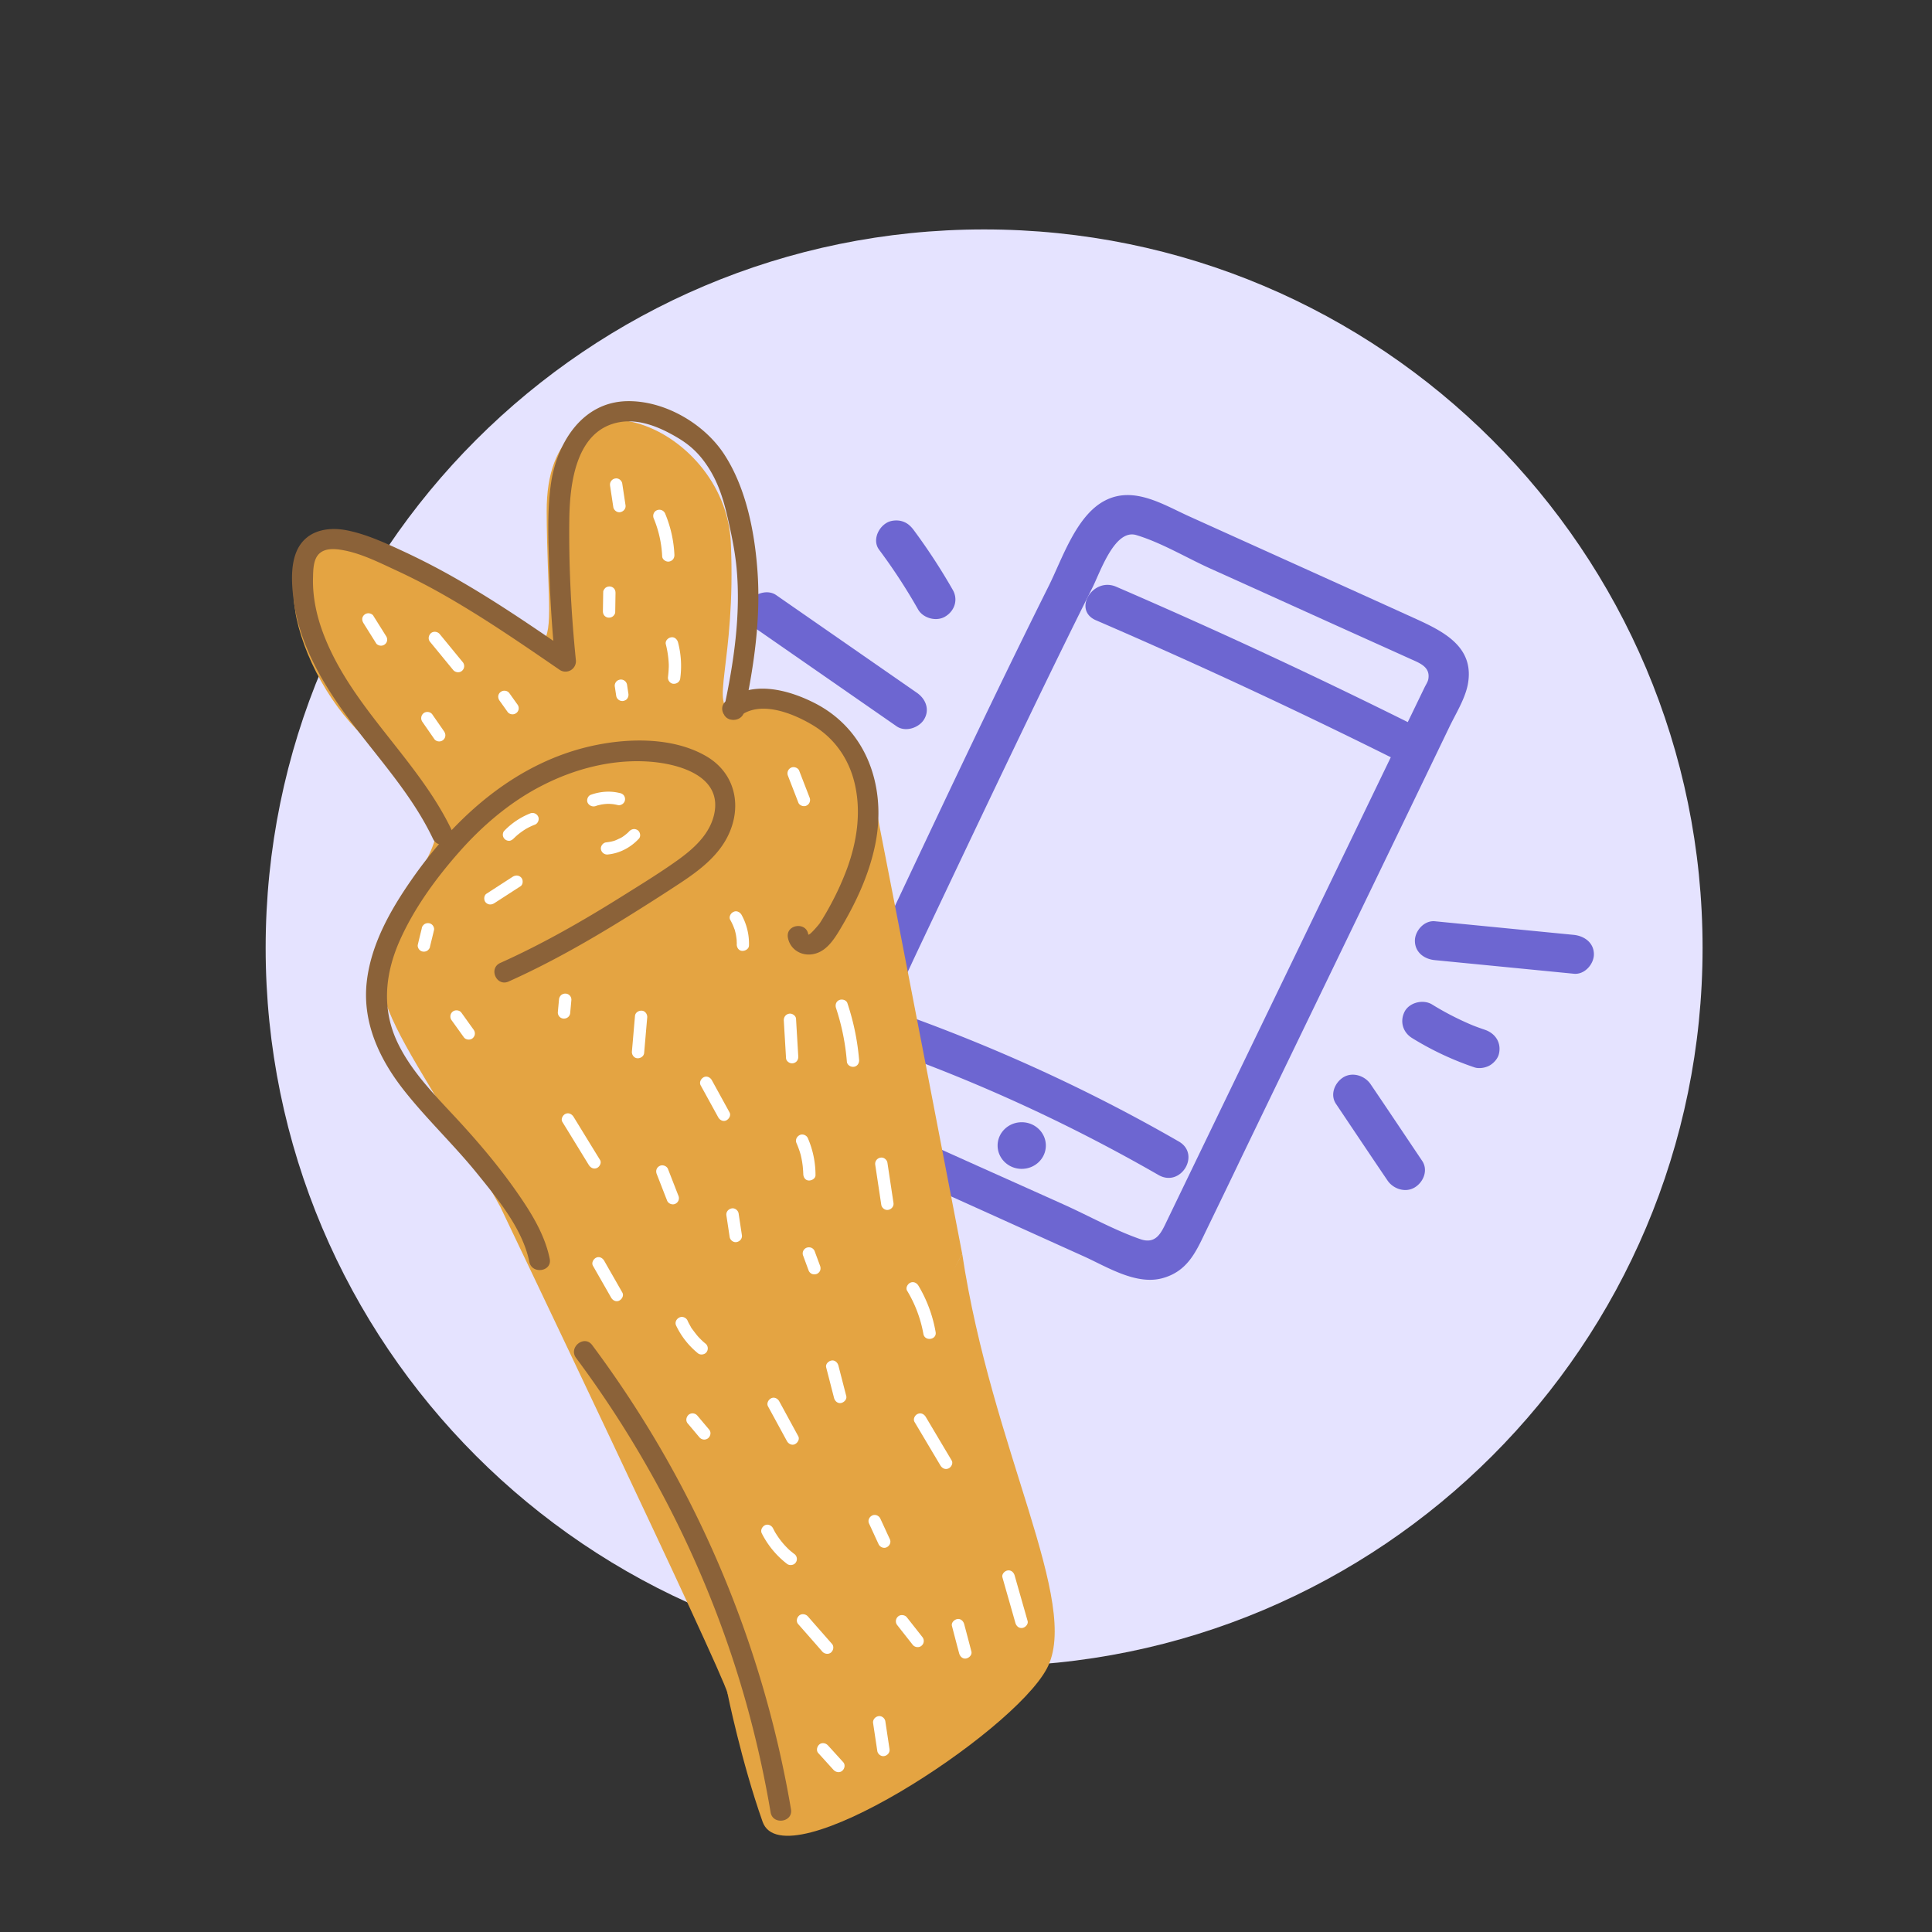 <svg width="160" height="160" fill="none" xmlns="http://www.w3.org/2000/svg"><rect width="100%" height="100%" fill="#333333" stroke="none"/><path d="M22 78.5C22 45.64 48.64 19 81.5 19c32.861 0 59.5 26.64 59.5 59.5 0 32.861-26.639 59.5-59.5 59.5C48.64 138 22 111.361 22 78.5z" fill="#E5E3FF"/><g clip-path="url(#a)" fill="#6D66D1"><path d="M67.28 89.451c-1.331 3.206 1.304 5.016 3.855 6.183 2.954 1.327 5.908 2.668 8.848 3.996 3.245 1.462 6.49 2.937 9.735 4.398 1.941.872 4.354 2.428 6.559 1.824 2.039-.563 2.746-2.132 3.536-3.781.999-2.066 1.997-4.117 2.982-6.183 3.106-6.437 6.226-12.874 9.333-19.31a9346.222 9346.222 0 0 0 7.89-16.348c.527-1.1 1.304-2.333 1.539-3.54.597-3.151-2.066-4.425-4.465-5.512-6.199-2.816-12.425-5.619-18.652-8.435-2.121-.965-4.548-2.508-6.906-1.3-2.385 1.206-3.55 4.8-4.66 7.04C80.4 61.45 74.367 74.62 68.127 87.68c-.222.47-.444.939-.68 1.395-.956 1.85 1.914 3.473 2.871 1.623 2.08-4.01 3.883-8.167 5.81-12.244C79.47 71.4 82.813 64.347 86.21 57.32c1.4-2.883 2.801-5.753 4.244-8.623.651-1.274 1.844-4.921 3.647-4.385 2.094.63 4.174 1.891 6.171 2.79 3.189 1.434 6.379 2.883 9.555 4.318 2.343 1.06 4.701 2.118 7.044 3.178.749.335 1.595.657 1.415 1.65-.042.227-.208.469-.305.67-1.997 4.13-3.994 8.26-5.991 12.405-5.103 10.58-10.22 21.148-15.324 31.728-.471.979-.887 2.039-2.232 1.569-2.122-.737-4.188-1.89-6.227-2.816-5.505-2.48-11.038-4.921-16.516-7.47-.93-.428-1.692-.83-1.193-2.024.79-1.918-2.426-2.75-3.217-.859z"/><path d="M84.615 96.8c1.103 0 1.997-.864 1.997-1.93 0-1.067-.894-1.931-1.997-1.931-1.103 0-1.997.864-1.997 1.93 0 1.067.894 1.932 1.997 1.932zM90.758 51.366a493.924 493.924 0 0 1 25.281 11.775c1.899.952 3.591-1.824 1.677-2.776a493.827 493.827 0 0 0-25.28-11.775c-1.928-.831-3.633 1.931-1.678 2.776zM73.063 86.796c7.96 2.803 15.601 6.33 22.882 10.514 1.844 1.06 3.522-1.716 1.678-2.776-7.517-4.331-15.449-7.939-23.672-10.835-2.025-.711-2.885 2.4-.888 3.097zM110.644 91.423c1.414 2.105 2.829 4.224 4.257 6.33.472.71 1.498 1.059 2.275.576.735-.456 1.109-1.448.596-2.2-1.415-2.105-2.829-4.224-4.257-6.329-.472-.71-1.498-1.06-2.275-.577-.721.456-1.109 1.449-.596 2.2zM116.94 85.965a25.02 25.02 0 0 0 5.159 2.427c.388.134.929.04 1.276-.16.346-.202.679-.577.762-.966.208-.899-.277-1.677-1.165-1.985a21.715 21.715 0 0 1-1.303-.483c.139.054.263.108.402.161a23.998 23.998 0 0 1-3.467-1.77c-.735-.456-1.872-.174-2.274.577-.416.804-.167 1.716.61 2.199zM118.84 79.515c3.827.375 7.669.75 11.496 1.126.901.094 1.664-.804 1.664-1.609 0-.939-.763-1.515-1.664-1.61-3.827-.375-7.669-.75-11.496-1.126-.902-.094-1.664.805-1.664 1.61 0 .952.762 1.528 1.664 1.609zM72.8 45.52a47.091 47.091 0 0 1 3.23 4.948c.417.737 1.54 1.046 2.275.576.776-.482 1.054-1.408.596-2.199a50.048 50.048 0 0 0-3.231-4.948c-.263-.35-.555-.617-.998-.738-.389-.107-.93-.067-1.276.16-.707.43-1.137 1.463-.597 2.2zM62.607 52.063l11.649 8.087c.735.51 1.858.12 2.274-.577.486-.804.139-1.69-.596-2.199l-11.649-8.087c-.72-.51-1.844-.134-2.274.564-.485.818-.139 1.703.596 2.212zM62.108 68.585a93.23 93.23 0 0 0 9-2.146c.832-.241 1.442-1.14 1.165-1.985-.277-.818-1.151-1.38-2.052-1.126a94.214 94.214 0 0 1-9 2.146c-.86.16-1.429 1.193-1.165 1.984.305.885 1.137 1.301 2.052 1.127z"/></g><g clip-path="url(#b)"><path d="M41.438 99.952c-9.037-16.296-13.163-18.15-7.34-26.721 5.823-8.57-1.518-7.785-6.618-15.372-5.1-7.587-5.04-18.14 7.579-9.892 12.618 8.248 10.262 7.423 10.214-5.603-.05-13.026 14.807-7.387 15.252 2.586.446 9.972-1.91 13.778.28 13.864 2.188.087 9.561-2.96 11.438 6.564 1.877 9.525 7.44 38.444 7.44 38.444s-18.94 38.359-19.427 36.414c-.487-1.946-18.818-40.284-18.818-40.284z" fill="#E4A442"/><path d="M79.684 103.822c2.447 16.246 9.895 28.969 7.007 34.369-2.889 5.401-21.772 17.643-23.534 12.684-1.756-4.96-2.91-10.645-2.91-10.645" fill="#E4A442"/><path d="m30.11 51.618 1.047 1.67c.063.1.226.17.338.181a.51.51 0 0 0 .383-.112.497.497 0 0 0 .185-.335.561.561 0 0 0-.112-.378c-.346-.555-.7-1.116-1.046-1.67-.064-.1-.226-.171-.338-.182a.51.51 0 0 0-.384.113.496.496 0 0 0-.184.334c-.005.151.039.26.112.379zM34.988 59.79c.328.476.662.951.989 1.427.07.099.219.172.338.181a.51.51 0 0 0 .384-.112c.22-.19.238-.48.078-.715-.327-.476-.66-.95-.988-1.426a.502.502 0 0 0-.338-.181.51.51 0 0 0-.384.112.525.525 0 0 0-.079.714zM35.611 53.15c.642.776 1.278 1.56 1.92 2.336.17.206.509.257.723.075a.516.516 0 0 0 .079-.714c-.642-.777-1.278-1.56-1.92-2.337-.17-.206-.508-.258-.723-.075-.206.188-.257.495-.079.714zM50.52 40.203l.27 1.787c.04.26.307.479.582.424.275-.055.473-.297.431-.577l-.27-1.787c-.038-.26-.306-.479-.581-.424a.517.517 0 0 0-.431.577zM49.956 49.018c-.01.526-.015 1.045-.026 1.572.001.143.02.263.113.379a.501.501 0 0 0 .338.18.541.541 0 0 0 .383-.112c.092-.081.183-.204.185-.334.01-.527.015-1.046.025-1.573 0-.143-.019-.263-.112-.379a.501.501 0 0 0-.338-.18.541.541 0 0 0-.384.112c-.09.089-.182.212-.184.335zM54.136 42.925a9.304 9.304 0 0 1 .703 3.154c.012.264.327.476.581.424.295-.058.447-.292.431-.576a10.038 10.038 0 0 0-.776-3.416.518.518 0 0 0-.674-.253c-.26.107-.367.41-.266.667zM55.14 53.352a8.093 8.093 0 0 1 .247 1.736c0-.089-.002.075-.002.075.002.061-.002.123-.007.186-.005.239-.032.475-.057.718-.037.264.17.54.443.56.28.02.535-.162.57-.44a7.69 7.69 0 0 0-.18-2.98c-.067-.257-.294-.482-.582-.425-.25.038-.502.294-.432.57zM41.375 58.03c.227.314.447.629.673.943.07.098.22.171.338.18a.51.51 0 0 0 .384-.112.497.497 0 0 0 .185-.334.527.527 0 0 0-.113-.38c-.227-.313-.447-.627-.673-.941a.501.501 0 0 0-.338-.181.51.51 0 0 0-.384.112.496.496 0 0 0-.185.335.596.596 0 0 0 .113.379zM42.558 69.42c-.102.103.018-.017.037-.033.036-.033.073-.066.102-.098.073-.065.146-.13.22-.19.142-.116.297-.228.454-.334.038-.026.07-.044.107-.07.02-.01.038-.027.063-.037-.063.036-.069.044-.019.01a5.286 5.286 0 0 1 .786-.377c.248-.1.377-.433.259-.668a.518.518 0 0 0-.674-.253 6.062 6.062 0 0 0-2.15 1.456c-.083.088-.112.263-.095.376a.514.514 0 0 0 .582.424.649.649 0 0 0 .328-.207zM49.36 66.745c.046-.014.09-.035.144-.05.125-.039-.113.031.013-.001.087-.02.174-.04.254-.06.168-.031.338-.05.502-.061.02-.003.035.002.055-.001.055-.002.048-.001-.028-.003.029.01.083.001.11.004.09 0 .175.008.266.014.174.015.346.05.518.093.121.03.291-.037.383-.113a.497.497 0 0 0 .185-.334.522.522 0 0 0-.112-.379.549.549 0 0 0-.339-.18c-.789-.196-1.62-.125-2.381.146-.255.093-.376.439-.259.667a.55.55 0 0 0 .688.258zM52.089 68.864c-.036.04-.036.04.012-.009-.018.017-.035.04-.054.056-.036.033-.072.072-.115.106-.08.067-.16.133-.24.193-.075.052-.15.111-.226.15.121-.066-.032.019-.058.03a.979.979 0 0 1-.142.068c-.167.08-.36.177-.548.213.141-.029-.027.004-.053.014-.053.015-.1.022-.154.03-.1.022-.203.03-.31.047-.266.026-.485.319-.432.577a.522.522 0 0 0 .582.424c.993-.102 1.887-.585 2.559-1.307.184-.198.108-.568-.106-.707-.253-.16-.519-.092-.715.115zM42.452 72.614c-.717.462-1.44.933-2.158 1.396-.227.143-.246.521-.08.714.2.222.477.228.723.075.718-.462 1.442-.933 2.16-1.396.226-.143.245-.52.078-.714-.2-.222-.483-.227-.723-.075zM37.404 84.498c.34.467.674.942 1.014 1.41.157.214.52.248.723.074.22-.19.245-.48.078-.714-.34-.467-.673-.942-1.013-1.41-.157-.214-.52-.248-.723-.074a.519.519 0 0 0-.078.714zM34.927 76.898c-.112.453-.224.9-.328 1.352-.03.12.036.288.112.379a.501.501 0 0 0 .338.18.54.54 0 0 0 .383-.111l.09-.096a.461.461 0 0 0 .095-.24c.111-.452.224-.899.328-1.351.03-.12-.036-.288-.112-.379a.502.502 0 0 0-.338-.18.541.541 0 0 0-.384.112l-.09.095a.46.46 0 0 0-.094.24zM65.254 64.241c.285.742.576 1.482.86 2.224.092.245.436.37.674.253a.515.515 0 0 0 .259-.666c-.285-.742-.576-1.482-.86-2.224-.092-.245-.436-.37-.674-.253a.521.521 0 0 0-.259.666zM60.477 76.18c.095.17.184.348.26.534.033.077.06.162.092.239.01.019.07.194.024.071.013.04.02.086.033.125.047.177.081.356.101.537.015.1.023.194.024.296 0 .041.007.088.006.13.008-.132 0 .047-.003.075-.008.267.151.543.444.56.251.017.563-.16.57-.44a4.945 4.945 0 0 0-.61-2.534c-.132-.233-.411-.388-.674-.253-.233.103-.407.416-.267.66zM52.587 84.141c-.087.982-.168 1.956-.255 2.937-.023.263.164.542.444.561.265.022.548-.164.569-.44.087-.982.168-1.956.255-2.937.023-.263-.164-.542-.444-.561-.272-.02-.55.158-.569.44zM46.573 92.911c.731 1.186 1.456 2.373 2.188 3.565.145.23.402.376.673.253.227-.102.404-.436.26-.666-.732-1.186-1.457-2.373-2.189-3.565-.145-.23-.402-.376-.673-.253-.227.102-.404.436-.259.666zM49.106 104.826c.5.88 1.003 1.752 1.502 2.632.132.233.41.388.674.253.23-.116.399-.421.258-.666-.498-.88-1.003-1.752-1.501-2.632-.132-.232-.41-.388-.674-.253-.225.109-.399.422-.259.666zM56.95 117.879c.328.387.648.768.975 1.156a.53.53 0 0 0 .339.181.51.51 0 0 0 .383-.113c.208-.181.264-.496.079-.714-.328-.387-.648-.769-.975-1.156a.53.53 0 0 0-.338-.181.513.513 0 0 0-.384.112c-.2.181-.264.497-.079.715zM66.106 134.505c.667.759 1.333 1.512 1.993 2.272.175.198.508.257.722.075.202-.174.264-.497.08-.714-.667-.759-1.333-1.512-1.993-2.272-.175-.198-.509-.257-.723-.075-.208.181-.27.498-.08.714zM54.384 97.218c.291.74.576 1.482.867 2.222.099.245.436.371.673.254a.51.51 0 0 0 .26-.667c-.292-.74-.576-1.482-.867-2.222-.1-.244-.436-.371-.674-.253-.258.12-.362.395-.259.666zM58.023 89.877c.486.882.972 1.77 1.457 2.652.125.233.417.387.673.253.231-.117.4-.422.26-.666-.486-.882-.972-1.77-1.457-2.652-.125-.234-.418-.388-.674-.254-.23.117-.392.421-.258.667zM46.297 82.736c-.03.352-.066.705-.096 1.058a.501.501 0 0 0 .45.56.54.54 0 0 0 .384-.113.497.497 0 0 0 .185-.335c.03-.352.066-.705.096-1.058a.501.501 0 0 0-.45-.56.541.541 0 0 0-.384.113.576.576 0 0 0-.185.335zM64.912 84.529c.059 1.034.125 2.068.184 3.103.012.264.327.475.582.423.295-.058.446-.292.431-.576-.06-1.035-.125-2.068-.184-3.103-.012-.264-.327-.476-.582-.424-.288.057-.446.293-.431.577zM69.238 83.488a18.89 18.89 0 0 1 .896 4.435c.02.27.318.464.582.424.29-.044.452-.3.431-.576a20.106 20.106 0 0 0-.97-4.697c-.087-.26-.44-.356-.673-.253-.273.116-.353.408-.266.667zM65.963 94.67c.094.21.175.43.25.65.015.053.036.104.05.15-.026-.078.02.085.029.098.03.111.054.224.078.336.047.225.083.458.11.686l.027.316c.001.055.01.108.01.162-.001.035.004.068.003.109 0-.048 0-.041.004.027-.001.266.143.537.444.56.244.018.57-.16.569-.44a7.687 7.687 0 0 0-.635-3.069c-.106-.243-.43-.379-.674-.253-.257.127-.38.412-.265.667zM72.482 96.45l.5 3.32c.04.261.307.48.582.425.275-.055.473-.297.43-.577l-.5-3.32c-.038-.261-.306-.48-.581-.425a.517.517 0 0 0-.431.577zM60.157 100.652l.27 1.787c.039.26.307.479.581.424.275-.055.474-.296.432-.576l-.27-1.788c-.039-.26-.306-.478-.581-.423-.275.055-.474.296-.432.576zM55.993 109.777a6.628 6.628 0 0 0 1.81 2.299c.205.167.57.112.716-.108a.51.51 0 0 0-.107-.707c-.08-.07-.164-.132-.238-.209-.017-.018-.04-.035-.057-.053.068.085.016.011-.007-.006-.04-.035-.074-.077-.114-.112a4.223 4.223 0 0 1-.427-.495 6.173 6.173 0 0 1-.19-.251c-.06-.08-.136-.171-.177-.26.012.032.037.062.009.012-.01-.026-.027-.043-.038-.069a4.37 4.37 0 0 1-.086-.158 2.756 2.756 0 0 1-.149-.298c-.112-.242-.423-.379-.673-.253-.258.121-.394.414-.272.668zM66.52 104.004c.151.414.303.827.455 1.234a.524.524 0 0 0 .274.266.579.579 0 0 0 .4-.006.527.527 0 0 0 .27-.272.557.557 0 0 0-.004-.395l-.456-1.234a.524.524 0 0 0-.274-.266.573.573 0 0 0-.4.006.527.527 0 0 0-.27.272.497.497 0 0 0 .004.395zM75.126 106.896a10.504 10.504 0 0 1 1.346 3.575c.11.638 1.124.493 1.013-.152a11.247 11.247 0 0 0-1.42-3.838c-.139-.231-.402-.376-.674-.253-.233.104-.41.437-.265.668zM68.423 113.252l.648 2.515c.067.256.294.481.582.424.248-.051.5-.301.431-.577l-.648-2.514c-.066-.256-.293-.481-.581-.424-.256.045-.508.301-.432.576zM63.603 116.468c.524.957 1.042 1.916 1.566 2.874.125.233.417.387.673.253.231-.117.4-.422.26-.666-.525-.958-1.042-1.917-1.567-2.875-.124-.233-.417-.387-.673-.253-.231.117-.393.421-.259.667zM63.088 126.987a7.402 7.402 0 0 0 2.093 2.529c.211.159.563.113.716-.108a.51.51 0 0 0-.106-.707c-.101-.073-.196-.155-.29-.229l-.135-.116c-.024-.024-.055-.046-.08-.077-.033-.029-.034-.036 0 0a6.47 6.47 0 0 1-.93-1.122c-.018-.031-.036-.062-.062-.092-.027-.044-.026-.037 0 0-.028-.051-.063-.1-.091-.15a5.882 5.882 0 0 1-.184-.348c-.118-.234-.416-.38-.674-.253-.236.124-.385.42-.257.673zM71.972 126.174c.265.567.524 1.142.79 1.709.112.242.423.38.673.253.245-.118.38-.412.259-.666-.265-.567-.525-1.142-.79-1.709-.112-.242-.423-.38-.673-.253-.245.118-.381.405-.259.666zM75.74 117.763c.712 1.196 1.425 2.398 2.137 3.593.14.238.402.376.673.253.234-.103.405-.429.26-.666-.713-1.195-1.426-2.398-2.138-3.593-.139-.238-.401-.376-.673-.253-.234.096-.405.429-.259.666zM83.018 130.635c.355 1.256.716 2.504 1.07 3.76.075.262.285.469.582.424.25-.037.505-.314.432-.576-.355-1.256-.716-2.505-1.071-3.761-.074-.261-.285-.468-.582-.423-.25.037-.506.308-.431.576zM78.838 134.661c.196.755.393 1.51.596 2.263.067.256.294.481.582.424.248-.051.5-.3.431-.576a257.67 257.67 0 0 0-.596-2.263c-.066-.256-.294-.481-.582-.424-.248.051-.507.301-.431.576zM72.307 142.704l.346 2.301c.04.26.307.479.582.424.275-.055.474-.297.431-.577l-.346-2.301c-.04-.26-.307-.478-.582-.423-.268.054-.473.296-.431.576zM67.77 145.188c.422.461.837.924 1.259 1.386.181.197.502.265.722.075.202-.174.27-.504.08-.714-.422-.462-.838-.925-1.26-1.386-.181-.198-.502-.266-.722-.076-.195.173-.27.505-.079.715zM74.302 134.581c.428.549.863 1.097 1.29 1.64.162.207.515.256.722.075a.515.515 0 0 0 .08-.714c-.429-.55-.864-1.098-1.29-1.641-.163-.207-.516-.256-.723-.075a.518.518 0 0 0-.08.715zM50.916 56.86l.116.767a.514.514 0 0 0 .582.423c.127-.026.263-.087.335-.2a.545.545 0 0 0 .096-.376l-.116-.767a.514.514 0 0 0-.582-.424c-.127.026-.263.087-.335.2a.49.49 0 0 0-.096.377z" fill="#fff"/><path d="M45.525 104.247c-.43-2.124-1.68-4.05-2.918-5.8-1.377-1.942-2.915-3.763-4.527-5.519-1.884-2.055-3.953-4.056-5.167-6.608-1.316-2.782-1.03-5.69.205-8.454 1.177-2.64 2.956-5.09 4.867-7.26 1.946-2.216 4.258-4.195 6.907-5.548 2.744-1.41 5.862-2.213 8.957-1.977 2.475.194 6.022 1.228 5.284 4.401-.392 1.662-1.727 2.838-3.075 3.799-1.484 1.055-3.053 2.014-4.6 2.984-3.23 2.021-6.544 3.918-10.024 5.48-1.003.45-.315 1.99.687 1.54 3.371-1.51 6.577-3.337 9.717-5.283 1.535-.954 3.06-1.921 4.568-2.919 1.356-.9 2.715-1.923 3.581-3.322 1.55-2.511 1.136-5.62-1.526-7.15-2.662-1.535-6.235-1.502-9.169-.896-6.497 1.34-11.608 5.929-15.266 11.22-1.753 2.528-3.342 5.373-3.663 8.47-.339 3.297 1.05 6.28 3.044 8.83 1.898 2.422 4.158 4.544 6.093 6.933 1.706 2.11 3.788 4.606 4.335 7.327.21 1.066 1.906.818 1.69-.248zM61.18 59.379c1.703-1.437 4.446-.33 6.108.662 1.912 1.137 3.12 2.967 3.555 5.125.455 2.237.109 4.526-.654 6.66a23.266 23.266 0 0 1-1.382 3.066 22.826 22.826 0 0 1-.923 1.578c-.034.052-.91 1.112-.948.906-.175-1.071-1.864-.817-1.688.255.15.905.971 1.497 1.904 1.411 1.179-.11 1.853-1.138 2.405-2.054 1.303-2.174 2.386-4.478 2.909-6.965.985-4.697-.588-9.59-5.07-11.833-2.204-1.107-5.2-1.877-7.284-.117-.834.698.227 2.012 1.067 1.306z" fill="#8B6239"/><path d="M37.428 68.788c-2.79-5.868-8.24-10.087-10.602-16.184-.586-1.507-.949-3.137-.903-4.76.016-.63.014-1.51.503-1.98.512-.5 1.346-.42 1.992-.3 1.499.273 2.97 1.013 4.337 1.646a53.178 53.178 0 0 1 4.346 2.258c3.185 1.839 6.212 3.92 9.24 6.001a.864.864 0 0 0 1.35-.803c-.392-3.89-.595-7.809-.542-11.718.045-2.912.541-7.365 4.184-7.99 1.697-.289 3.428.474 4.84 1.325 1.08.649 1.82 1.39 2.496 2.44.793 1.232 1.222 2.565 1.553 3.982.332 1.43.641 2.884.78 4.35.358 3.895-.24 7.858-1.055 11.664-.227 1.064 1.466 1.252 1.694.195.819-3.827 1.377-7.778 1.085-11.69-.238-3.23-.95-6.813-2.725-9.56-1.64-2.543-4.9-4.473-8.004-4.442-3.87.037-5.961 3.62-6.395 7.02-.303 2.344-.179 4.774-.107 7.13.076 2.525.248 5.043.501 7.549.45-.266.9-.538 1.35-.804-2.982-2.053-5.97-4.106-9.104-5.926a57.93 57.93 0 0 0-4.725-2.48c-1.522-.705-3.121-1.46-4.78-1.79-1.41-.279-2.988-.075-3.863 1.175-.886 1.273-.736 3.235-.544 4.692.478 3.537 2.334 6.735 4.426 9.571 2.447 3.321 5.322 6.36 7.103 10.109.473.986 2.035.307 1.569-.68zM47.707 112.458c6.416 8.616 11.253 18.397 14.127 28.72a88.358 88.358 0 0 1 1.985 8.915c.182 1.071 1.87.817 1.688-.254-1.831-10.787-5.65-21.233-11.26-30.653a90.731 90.731 0 0 0-5.208-7.795c-.656-.87-1.982.189-1.332 1.067z" fill="#8B6239"/></g><defs><clipPath id="a"><path fill="#fff" transform="translate(60 41)" d="M0 0h72v65H0z"/></clipPath><clipPath id="b"><path fill="#fff" transform="rotate(-8.565 262.27 -131.389)" d="M0 0h49.762v119.589H0z"/></clipPath></defs></svg>